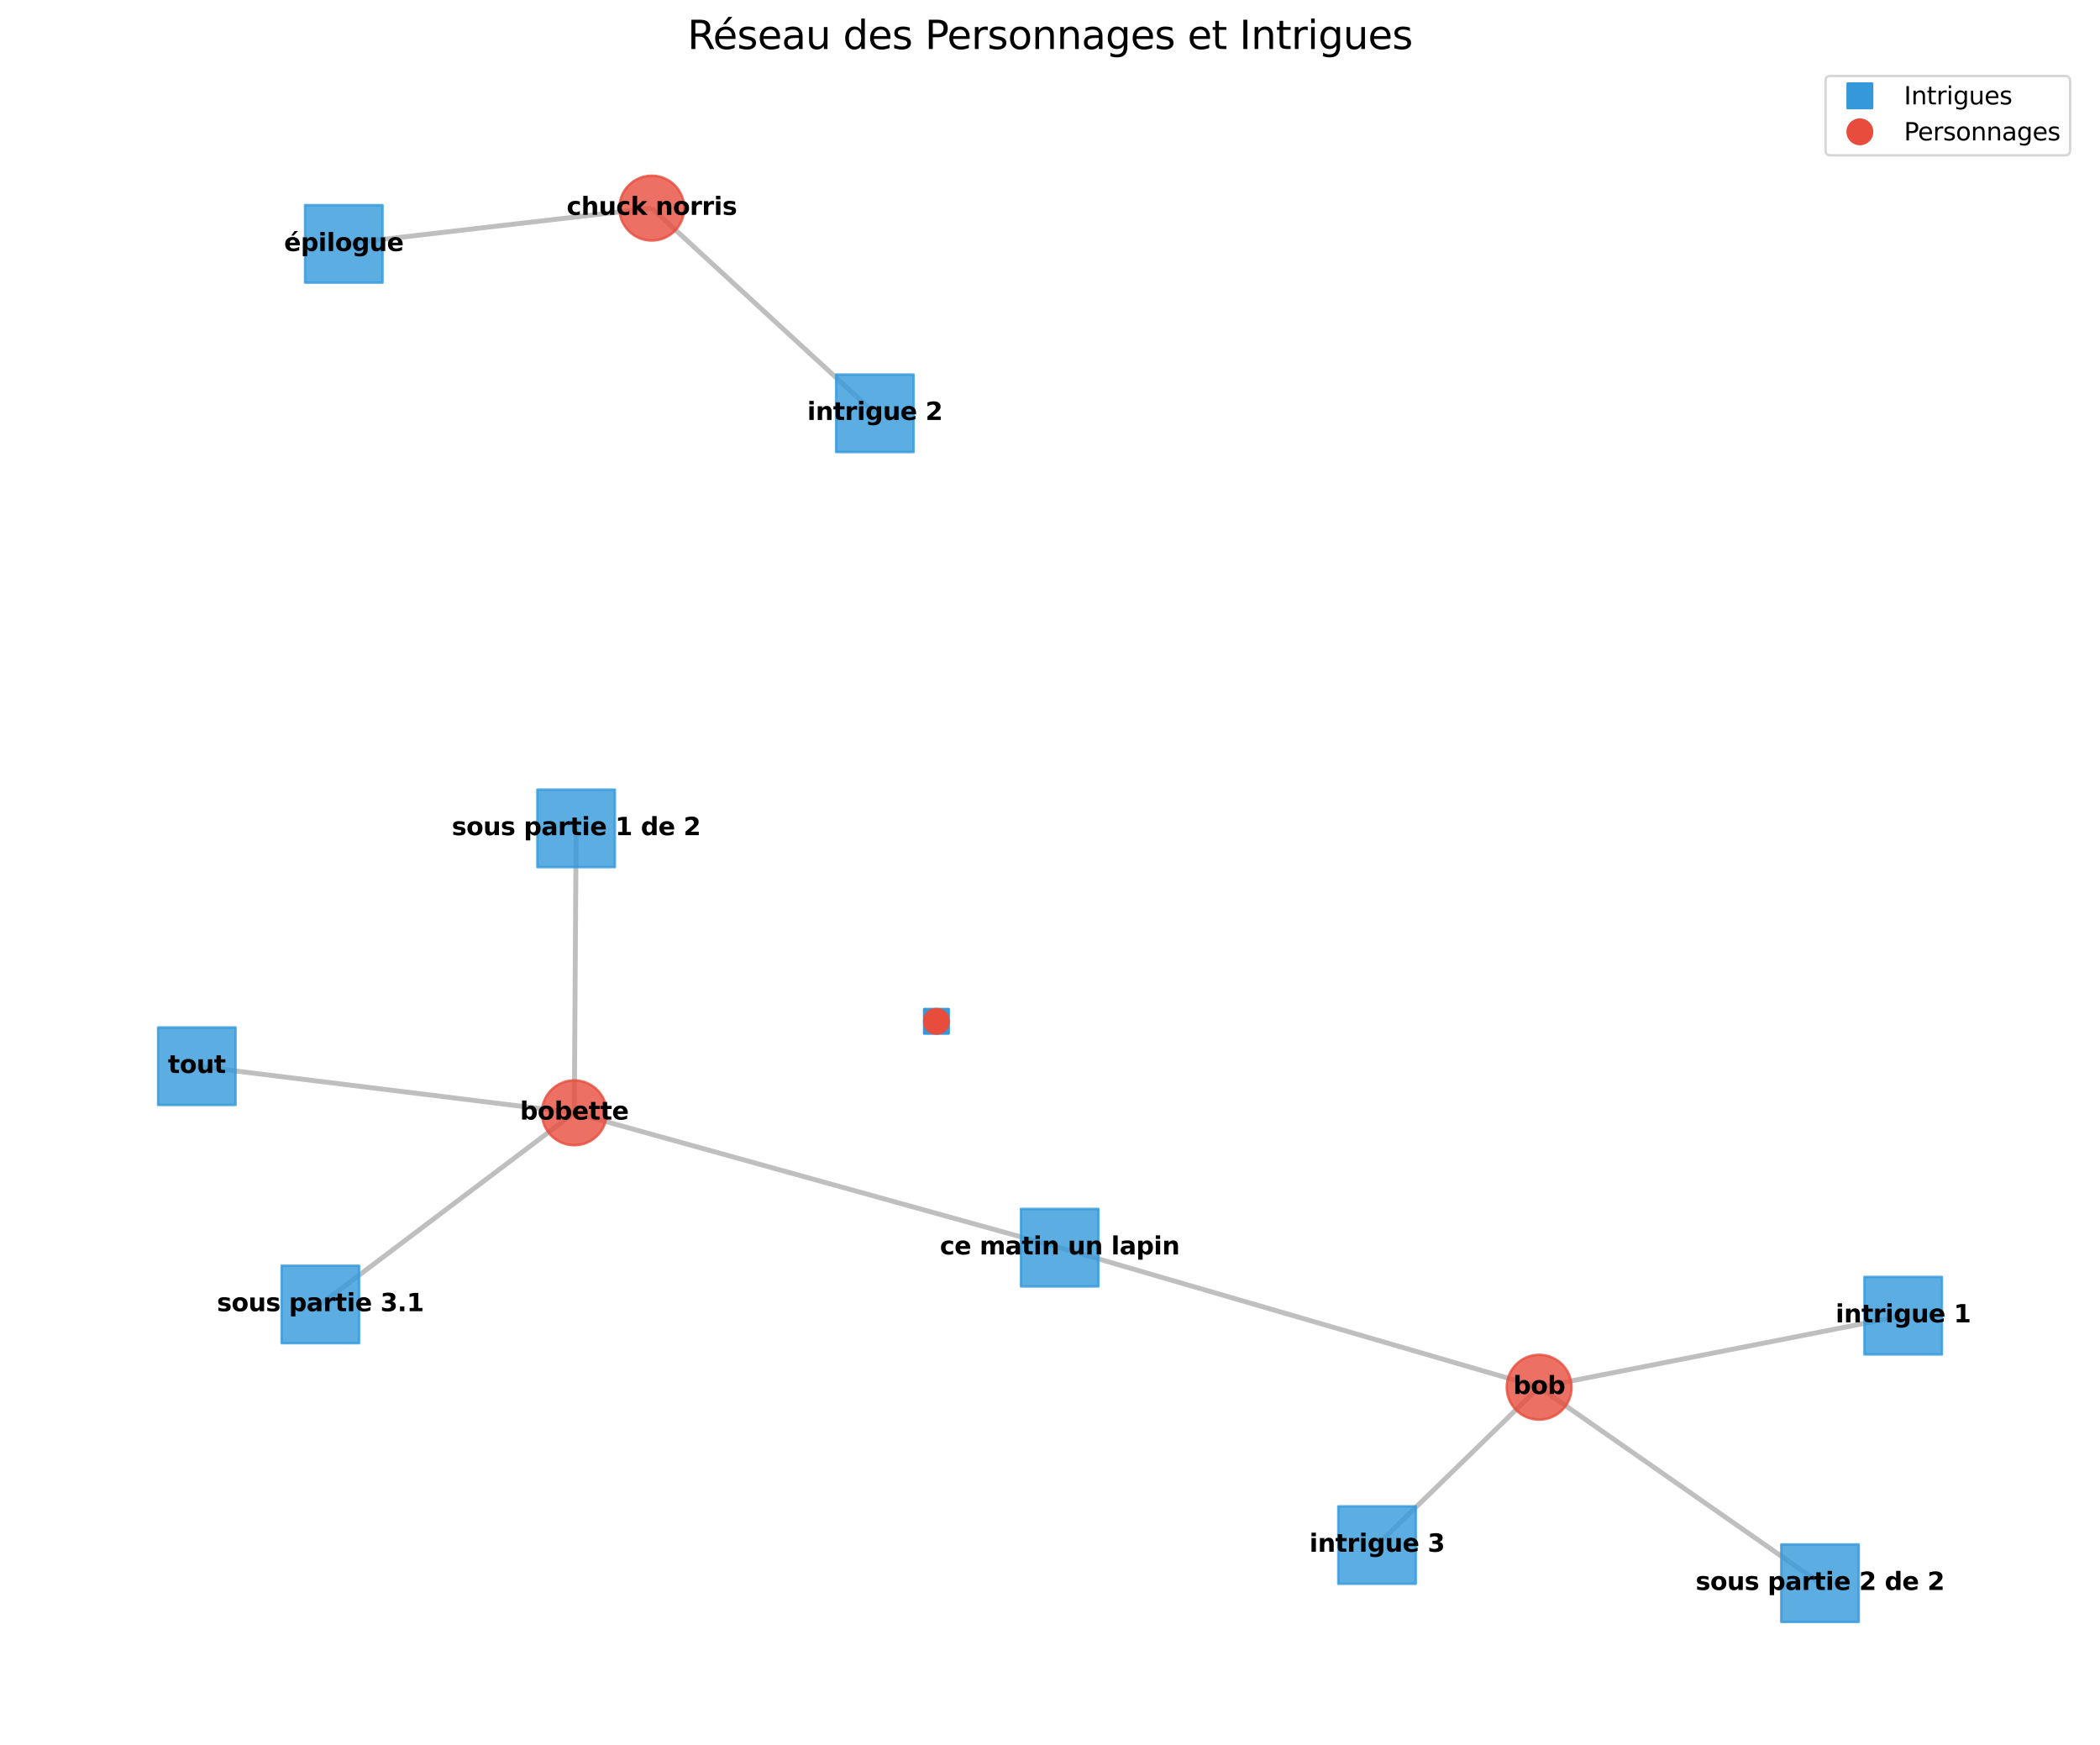 <?xml version="1.0" encoding="utf-8" standalone="no"?>
<!DOCTYPE svg PUBLIC "-//W3C//DTD SVG 1.1//EN"
  "http://www.w3.org/Graphics/SVG/1.1/DTD/svg11.dtd">
<svg xmlns:xlink="http://www.w3.org/1999/xlink" width="856.8pt" height="711.918pt" viewBox="0 0 856.8 711.918" xmlns="http://www.w3.org/2000/svg" version="1.1">
 <defs>
  <style type="text/css">*{stroke-linejoin: round; stroke-linecap: butt}</style>
 </defs>
 <g id="figure_1">
  <g id="patch_1">
   <path d="M 0 711.918 
L 856.8 711.918 
L 856.8 0 
L 0 0 
z
" style="fill: #ffffff"/>
  </g>
  <g id="axes_1">
   <g id="LineCollection_1">
    <path d="M 776.499 536.704 
L 627.975 565.887 
" clip-path="url(#pac6fe5ba27)" style="fill: none; stroke: #808080; stroke-opacity: 0.5; stroke-width: 2"/>
    <path d="M 432.357 508.957 
L 627.975 565.887 
" clip-path="url(#pac6fe5ba27)" style="fill: none; stroke: #808080; stroke-opacity: 0.5; stroke-width: 2"/>
    <path d="M 432.357 508.957 
L 234.308 453.943 
" clip-path="url(#pac6fe5ba27)" style="fill: none; stroke: #808080; stroke-opacity: 0.5; stroke-width: 2"/>
    <path d="M 356.944 168.59 
L 265.92 84.895 
" clip-path="url(#pac6fe5ba27)" style="fill: none; stroke: #808080; stroke-opacity: 0.5; stroke-width: 2"/>
    <path d="M 235.067 337.925 
L 234.308 453.943 
" clip-path="url(#pac6fe5ba27)" style="fill: none; stroke: #808080; stroke-opacity: 0.5; stroke-width: 2"/>
    <path d="M 742.565 645.82 
L 627.975 565.887 
" clip-path="url(#pac6fe5ba27)" style="fill: none; stroke: #808080; stroke-opacity: 0.5; stroke-width: 2"/>
    <path d="M 561.829 630.276 
L 627.975 565.887 
" clip-path="url(#pac6fe5ba27)" style="fill: none; stroke: #808080; stroke-opacity: 0.5; stroke-width: 2"/>
    <path d="M 130.696 532.116 
L 234.308 453.943 
" clip-path="url(#pac6fe5ba27)" style="fill: none; stroke: #808080; stroke-opacity: 0.5; stroke-width: 2"/>
    <path d="M 80.301 434.932 
L 234.308 453.943 
" clip-path="url(#pac6fe5ba27)" style="fill: none; stroke: #808080; stroke-opacity: 0.5; stroke-width: 2"/>
    <path d="M 140.265 99.487 
L 265.92 84.895 
" clip-path="url(#pac6fe5ba27)" style="fill: none; stroke: #808080; stroke-opacity: 0.5; stroke-width: 2"/>
   </g>
   <g id="PathCollection_1">
    <defs>
     <path id="m904f38ce68" d="M -15.811 15.811 
L 15.811 15.811 
L 15.811 -15.811 
L -15.811 -15.811 
z
" style="stroke: #3498db; stroke-opacity: 0.8"/>
    </defs>
    <g clip-path="url(#pac6fe5ba27)">
     <use xlink:href="#m904f38ce68" x="776.499" y="536.704" style="fill: #3498db; fill-opacity: 0.8; stroke: #3498db; stroke-opacity: 0.8"/>
     <use xlink:href="#m904f38ce68" x="432.357" y="508.957" style="fill: #3498db; fill-opacity: 0.8; stroke: #3498db; stroke-opacity: 0.8"/>
     <use xlink:href="#m904f38ce68" x="356.944" y="168.59" style="fill: #3498db; fill-opacity: 0.8; stroke: #3498db; stroke-opacity: 0.8"/>
     <use xlink:href="#m904f38ce68" x="235.067" y="337.925" style="fill: #3498db; fill-opacity: 0.8; stroke: #3498db; stroke-opacity: 0.8"/>
     <use xlink:href="#m904f38ce68" x="742.565" y="645.82" style="fill: #3498db; fill-opacity: 0.8; stroke: #3498db; stroke-opacity: 0.8"/>
     <use xlink:href="#m904f38ce68" x="561.829" y="630.276" style="fill: #3498db; fill-opacity: 0.8; stroke: #3498db; stroke-opacity: 0.8"/>
     <use xlink:href="#m904f38ce68" x="130.696" y="532.116" style="fill: #3498db; fill-opacity: 0.8; stroke: #3498db; stroke-opacity: 0.8"/>
     <use xlink:href="#m904f38ce68" x="80.301" y="434.932" style="fill: #3498db; fill-opacity: 0.8; stroke: #3498db; stroke-opacity: 0.8"/>
     <use xlink:href="#m904f38ce68" x="140.265" y="99.487" style="fill: #3498db; fill-opacity: 0.8; stroke: #3498db; stroke-opacity: 0.8"/>
    </g>
   </g>
   <g id="PathCollection_2">
    <defs>
     <path id="med211d5394" d="M 0 13.229 
C 3.508 13.229 6.873 11.835 9.354 9.354 
C 11.835 6.873 13.229 3.508 13.229 0 
C 13.229 -3.508 11.835 -6.873 9.354 -9.354 
C 6.873 -11.835 3.508 -13.229 0 -13.229 
C -3.508 -13.229 -6.873 -11.835 -9.354 -9.354 
C -11.835 -6.873 -13.229 -3.508 -13.229 0 
C -13.229 3.508 -11.835 6.873 -9.354 9.354 
C -6.873 11.835 -3.508 13.229 0 13.229 
z
" style="stroke: #e74c3c; stroke-opacity: 0.8"/>
    </defs>
    <g clip-path="url(#pac6fe5ba27)">
     <use xlink:href="#med211d5394" x="627.975" y="565.887" style="fill: #e74c3c; fill-opacity: 0.8; stroke: #e74c3c; stroke-opacity: 0.8"/>
     <use xlink:href="#med211d5394" x="265.92" y="84.895" style="fill: #e74c3c; fill-opacity: 0.8; stroke: #e74c3c; stroke-opacity: 0.8"/>
     <use xlink:href="#med211d5394" x="234.308" y="453.943" style="fill: #e74c3c; fill-opacity: 0.8; stroke: #e74c3c; stroke-opacity: 0.8"/>
    </g>
   </g>
   <g id="line2d_1">
    <defs>
     <path id="m2d47b042fd" d="M -5 5 
L 5 5 
L 5 -5 
L -5 -5 
z
" style="stroke: #3498db; stroke-linejoin: miter"/>
    </defs>
    <g clip-path="url(#pac6fe5ba27)">
     <use xlink:href="#m2d47b042fd" x="382.06" y="416.628" style="fill: #3498db; stroke: #3498db; stroke-linejoin: miter"/>
    </g>
   </g>
   <g id="line2d_2">
    <defs>
     <path id="m7f3b688c11" d="M 0 5 
C 1.326 5 2.598 4.473 3.536 3.536 
C 4.473 2.598 5 1.326 5 0 
C 5 -1.326 4.473 -2.598 3.536 -3.536 
C 2.598 -4.473 1.326 -5 0 -5 
C -1.326 -5 -2.598 -4.473 -3.536 -3.536 
C -4.473 -2.598 -5 -1.326 -5 0 
C -5 1.326 -4.473 2.598 -3.536 3.536 
C -2.598 4.473 -1.326 5 0 5 
z
" style="stroke: #e74c3c"/>
    </defs>
    <g clip-path="url(#pac6fe5ba27)">
     <use xlink:href="#m7f3b688c11" x="382.06" y="416.628" style="fill: #e74c3c; stroke: #e74c3c"/>
    </g>
   </g>
   <g id="text_1">
    <g clip-path="url(#pac6fe5ba27)">
     <!-- intrigue 1 -->
     <g transform="translate(748.907 539.425) scale(0.1 -0.1)">
      <defs>
       <path id="DejaVuSans-Bold-69" d="M 538 3500 
L 1656 3500 
L 1656 0 
L 538 0 
L 538 3500 
z
M 538 4863 
L 1656 4863 
L 1656 3950 
L 538 3950 
L 538 4863 
z
" transform="scale(0.016)"/>
       <path id="DejaVuSans-Bold-6e" d="M 4056 2131 
L 4056 0 
L 2931 0 
L 2931 347 
L 2931 1631 
Q 2931 2084 2911 2256 
Q 2891 2428 2841 2509 
Q 2775 2619 2662 2680 
Q 2550 2741 2406 2741 
Q 2056 2741 1856 2470 
Q 1656 2200 1656 1722 
L 1656 0 
L 538 0 
L 538 3500 
L 1656 3500 
L 1656 2988 
Q 1909 3294 2193 3439 
Q 2478 3584 2822 3584 
Q 3428 3584 3742 3212 
Q 4056 2841 4056 2131 
z
" transform="scale(0.016)"/>
       <path id="DejaVuSans-Bold-74" d="M 1759 4494 
L 1759 3500 
L 2913 3500 
L 2913 2700 
L 1759 2700 
L 1759 1216 
Q 1759 972 1856 886 
Q 1953 800 2241 800 
L 2816 800 
L 2816 0 
L 1856 0 
Q 1194 0 917 276 
Q 641 553 641 1216 
L 641 2700 
L 84 2700 
L 84 3500 
L 641 3500 
L 641 4494 
L 1759 4494 
z
" transform="scale(0.016)"/>
       <path id="DejaVuSans-Bold-72" d="M 3138 2547 
Q 2991 2616 2845 2648 
Q 2700 2681 2553 2681 
Q 2122 2681 1889 2404 
Q 1656 2128 1656 1613 
L 1656 0 
L 538 0 
L 538 3500 
L 1656 3500 
L 1656 2925 
Q 1872 3269 2151 3426 
Q 2431 3584 2822 3584 
Q 2878 3584 2943 3579 
Q 3009 3575 3134 3559 
L 3138 2547 
z
" transform="scale(0.016)"/>
       <path id="DejaVuSans-Bold-67" d="M 2919 594 
Q 2688 288 2409 144 
Q 2131 0 1766 0 
Q 1125 0 706 504 
Q 288 1009 288 1791 
Q 288 2575 706 3076 
Q 1125 3578 1766 3578 
Q 2131 3578 2409 3434 
Q 2688 3291 2919 2981 
L 2919 3500 
L 4044 3500 
L 4044 353 
Q 4044 -491 3511 -936 
Q 2978 -1381 1966 -1381 
Q 1638 -1381 1331 -1331 
Q 1025 -1281 716 -1178 
L 716 -306 
Q 1009 -475 1290 -558 
Q 1572 -641 1856 -641 
Q 2406 -641 2662 -400 
Q 2919 -159 2919 353 
L 2919 594 
z
M 2181 2772 
Q 1834 2772 1640 2515 
Q 1447 2259 1447 1791 
Q 1447 1309 1634 1061 
Q 1822 813 2181 813 
Q 2531 813 2725 1069 
Q 2919 1325 2919 1791 
Q 2919 2259 2725 2515 
Q 2531 2772 2181 2772 
z
" transform="scale(0.016)"/>
       <path id="DejaVuSans-Bold-75" d="M 500 1363 
L 500 3500 
L 1625 3500 
L 1625 3150 
Q 1625 2866 1622 2436 
Q 1619 2006 1619 1863 
Q 1619 1441 1641 1255 
Q 1663 1069 1716 984 
Q 1784 875 1895 815 
Q 2006 756 2150 756 
Q 2500 756 2700 1025 
Q 2900 1294 2900 1772 
L 2900 3500 
L 4019 3500 
L 4019 0 
L 2900 0 
L 2900 506 
Q 2647 200 2364 54 
Q 2081 -91 1741 -91 
Q 1134 -91 817 281 
Q 500 653 500 1363 
z
" transform="scale(0.016)"/>
       <path id="DejaVuSans-Bold-65" d="M 4031 1759 
L 4031 1441 
L 1416 1441 
Q 1456 1047 1700 850 
Q 1944 653 2381 653 
Q 2734 653 3104 758 
Q 3475 863 3866 1075 
L 3866 213 
Q 3469 63 3072 -14 
Q 2675 -91 2278 -91 
Q 1328 -91 801 392 
Q 275 875 275 1747 
Q 275 2603 792 3093 
Q 1309 3584 2216 3584 
Q 3041 3584 3536 3087 
Q 4031 2591 4031 1759 
z
M 2881 2131 
Q 2881 2450 2695 2645 
Q 2509 2841 2209 2841 
Q 1884 2841 1681 2658 
Q 1478 2475 1428 2131 
L 2881 2131 
z
" transform="scale(0.016)"/>
       <path id="DejaVuSans-Bold-20" transform="scale(0.016)"/>
       <path id="DejaVuSans-Bold-31" d="M 750 831 
L 1813 831 
L 1813 3847 
L 722 3622 
L 722 4441 
L 1806 4666 
L 2950 4666 
L 2950 831 
L 4013 831 
L 4013 0 
L 750 0 
L 750 831 
z
" transform="scale(0.016)"/>
      </defs>
      <use xlink:href="#DejaVuSans-Bold-69"/>
      <use xlink:href="#DejaVuSans-Bold-6e" x="34.277"/>
      <use xlink:href="#DejaVuSans-Bold-74" x="105.469"/>
      <use xlink:href="#DejaVuSans-Bold-72" x="153.271"/>
      <use xlink:href="#DejaVuSans-Bold-69" x="202.588"/>
      <use xlink:href="#DejaVuSans-Bold-67" x="236.865"/>
      <use xlink:href="#DejaVuSans-Bold-75" x="308.447"/>
      <use xlink:href="#DejaVuSans-Bold-65" x="379.639"/>
      <use xlink:href="#DejaVuSans-Bold-20" x="447.461"/>
      <use xlink:href="#DejaVuSans-Bold-31" x="482.275"/>
     </g>
    </g>
   </g>
   <g id="text_2">
    <g clip-path="url(#pac6fe5ba27)">
     <!-- ce matin un lapin -->
     <g transform="translate(383.473 511.716) scale(0.1 -0.1)">
      <defs>
       <path id="DejaVuSans-Bold-63" d="M 3366 3391 
L 3366 2478 
Q 3138 2634 2908 2709 
Q 2678 2784 2431 2784 
Q 1963 2784 1702 2511 
Q 1441 2238 1441 1747 
Q 1441 1256 1702 982 
Q 1963 709 2431 709 
Q 2694 709 2930 787 
Q 3166 866 3366 1019 
L 3366 103 
Q 3103 6 2833 -42 
Q 2563 -91 2291 -91 
Q 1344 -91 809 395 
Q 275 881 275 1747 
Q 275 2613 809 3098 
Q 1344 3584 2291 3584 
Q 2566 3584 2833 3536 
Q 3100 3488 3366 3391 
z
" transform="scale(0.016)"/>
       <path id="DejaVuSans-Bold-6d" d="M 3781 2919 
Q 3994 3244 4286 3414 
Q 4578 3584 4928 3584 
Q 5531 3584 5847 3212 
Q 6163 2841 6163 2131 
L 6163 0 
L 5038 0 
L 5038 1825 
Q 5041 1866 5042 1909 
Q 5044 1953 5044 2034 
Q 5044 2406 4934 2573 
Q 4825 2741 4581 2741 
Q 4263 2741 4089 2478 
Q 3916 2216 3909 1719 
L 3909 0 
L 2784 0 
L 2784 1825 
Q 2784 2406 2684 2573 
Q 2584 2741 2328 2741 
Q 2006 2741 1831 2477 
Q 1656 2213 1656 1722 
L 1656 0 
L 531 0 
L 531 3500 
L 1656 3500 
L 1656 2988 
Q 1863 3284 2130 3434 
Q 2397 3584 2719 3584 
Q 3081 3584 3359 3409 
Q 3638 3234 3781 2919 
z
" transform="scale(0.016)"/>
       <path id="DejaVuSans-Bold-61" d="M 2106 1575 
Q 1756 1575 1579 1456 
Q 1403 1338 1403 1106 
Q 1403 894 1545 773 
Q 1688 653 1941 653 
Q 2256 653 2472 879 
Q 2688 1106 2688 1447 
L 2688 1575 
L 2106 1575 
z
M 3816 1997 
L 3816 0 
L 2688 0 
L 2688 519 
Q 2463 200 2181 54 
Q 1900 -91 1497 -91 
Q 953 -91 614 226 
Q 275 544 275 1050 
Q 275 1666 698 1953 
Q 1122 2241 2028 2241 
L 2688 2241 
L 2688 2328 
Q 2688 2594 2478 2717 
Q 2269 2841 1825 2841 
Q 1466 2841 1156 2769 
Q 847 2697 581 2553 
L 581 3406 
Q 941 3494 1303 3539 
Q 1666 3584 2028 3584 
Q 2975 3584 3395 3211 
Q 3816 2838 3816 1997 
z
" transform="scale(0.016)"/>
       <path id="DejaVuSans-Bold-6c" d="M 538 4863 
L 1656 4863 
L 1656 0 
L 538 0 
L 538 4863 
z
" transform="scale(0.016)"/>
       <path id="DejaVuSans-Bold-70" d="M 1656 506 
L 1656 -1331 
L 538 -1331 
L 538 3500 
L 1656 3500 
L 1656 2988 
Q 1888 3294 2169 3439 
Q 2450 3584 2816 3584 
Q 3463 3584 3878 3070 
Q 4294 2556 4294 1747 
Q 4294 938 3878 423 
Q 3463 -91 2816 -91 
Q 2450 -91 2169 54 
Q 1888 200 1656 506 
z
M 2400 2772 
Q 2041 2772 1848 2508 
Q 1656 2244 1656 1747 
Q 1656 1250 1848 986 
Q 2041 722 2400 722 
Q 2759 722 2948 984 
Q 3138 1247 3138 1747 
Q 3138 2247 2948 2509 
Q 2759 2772 2400 2772 
z
" transform="scale(0.016)"/>
      </defs>
      <use xlink:href="#DejaVuSans-Bold-63"/>
      <use xlink:href="#DejaVuSans-Bold-65" x="59.277"/>
      <use xlink:href="#DejaVuSans-Bold-20" x="127.1"/>
      <use xlink:href="#DejaVuSans-Bold-6d" x="161.914"/>
      <use xlink:href="#DejaVuSans-Bold-61" x="266.113"/>
      <use xlink:href="#DejaVuSans-Bold-74" x="333.594"/>
      <use xlink:href="#DejaVuSans-Bold-69" x="381.396"/>
      <use xlink:href="#DejaVuSans-Bold-6e" x="415.674"/>
      <use xlink:href="#DejaVuSans-Bold-20" x="486.865"/>
      <use xlink:href="#DejaVuSans-Bold-75" x="521.68"/>
      <use xlink:href="#DejaVuSans-Bold-6e" x="592.871"/>
      <use xlink:href="#DejaVuSans-Bold-20" x="664.062"/>
      <use xlink:href="#DejaVuSans-Bold-6c" x="698.877"/>
      <use xlink:href="#DejaVuSans-Bold-61" x="733.154"/>
      <use xlink:href="#DejaVuSans-Bold-70" x="800.635"/>
      <use xlink:href="#DejaVuSans-Bold-69" x="872.217"/>
      <use xlink:href="#DejaVuSans-Bold-6e" x="906.494"/>
     </g>
    </g>
   </g>
   <g id="text_3">
    <g clip-path="url(#pac6fe5ba27)">
     <!-- intrigue 2 -->
     <g transform="translate(329.351 171.31) scale(0.1 -0.1)">
      <defs>
       <path id="DejaVuSans-Bold-32" d="M 1844 884 
L 3897 884 
L 3897 0 
L 506 0 
L 506 884 
L 2209 2388 
Q 2438 2594 2547 2791 
Q 2656 2988 2656 3200 
Q 2656 3528 2436 3728 
Q 2216 3928 1850 3928 
Q 1569 3928 1234 3808 
Q 900 3688 519 3450 
L 519 4475 
Q 925 4609 1322 4679 
Q 1719 4750 2100 4750 
Q 2938 4750 3402 4381 
Q 3866 4013 3866 3353 
Q 3866 2972 3669 2642 
Q 3472 2313 2841 1759 
L 1844 884 
z
" transform="scale(0.016)"/>
      </defs>
      <use xlink:href="#DejaVuSans-Bold-69"/>
      <use xlink:href="#DejaVuSans-Bold-6e" x="34.277"/>
      <use xlink:href="#DejaVuSans-Bold-74" x="105.469"/>
      <use xlink:href="#DejaVuSans-Bold-72" x="153.271"/>
      <use xlink:href="#DejaVuSans-Bold-69" x="202.588"/>
      <use xlink:href="#DejaVuSans-Bold-67" x="236.865"/>
      <use xlink:href="#DejaVuSans-Bold-75" x="308.447"/>
      <use xlink:href="#DejaVuSans-Bold-65" x="379.639"/>
      <use xlink:href="#DejaVuSans-Bold-20" x="447.461"/>
      <use xlink:href="#DejaVuSans-Bold-32" x="482.275"/>
     </g>
    </g>
   </g>
   <g id="text_4">
    <g clip-path="url(#pac6fe5ba27)">
     <!-- sous partie 1 de 2 -->
     <g transform="translate(184.316 340.685) scale(0.1 -0.1)">
      <defs>
       <path id="DejaVuSans-Bold-73" d="M 3272 3391 
L 3272 2541 
Q 2913 2691 2578 2766 
Q 2244 2841 1947 2841 
Q 1628 2841 1473 2761 
Q 1319 2681 1319 2516 
Q 1319 2381 1436 2309 
Q 1553 2238 1856 2203 
L 2053 2175 
Q 2913 2066 3209 1816 
Q 3506 1566 3506 1031 
Q 3506 472 3093 190 
Q 2681 -91 1863 -91 
Q 1516 -91 1145 -36 
Q 775 19 384 128 
L 384 978 
Q 719 816 1070 734 
Q 1422 653 1784 653 
Q 2113 653 2278 743 
Q 2444 834 2444 1013 
Q 2444 1163 2330 1236 
Q 2216 1309 1875 1350 
L 1678 1375 
Q 931 1469 631 1722 
Q 331 1975 331 2491 
Q 331 3047 712 3315 
Q 1094 3584 1881 3584 
Q 2191 3584 2531 3537 
Q 2872 3491 3272 3391 
z
" transform="scale(0.016)"/>
       <path id="DejaVuSans-Bold-6f" d="M 2203 2784 
Q 1831 2784 1636 2517 
Q 1441 2250 1441 1747 
Q 1441 1244 1636 976 
Q 1831 709 2203 709 
Q 2569 709 2762 976 
Q 2956 1244 2956 1747 
Q 2956 2250 2762 2517 
Q 2569 2784 2203 2784 
z
M 2203 3584 
Q 3106 3584 3614 3096 
Q 4122 2609 4122 1747 
Q 4122 884 3614 396 
Q 3106 -91 2203 -91 
Q 1297 -91 786 396 
Q 275 884 275 1747 
Q 275 2609 786 3096 
Q 1297 3584 2203 3584 
z
" transform="scale(0.016)"/>
       <path id="DejaVuSans-Bold-64" d="M 2919 2988 
L 2919 4863 
L 4044 4863 
L 4044 0 
L 2919 0 
L 2919 506 
Q 2688 197 2409 53 
Q 2131 -91 1766 -91 
Q 1119 -91 703 423 
Q 288 938 288 1747 
Q 288 2556 703 3070 
Q 1119 3584 1766 3584 
Q 2128 3584 2408 3439 
Q 2688 3294 2919 2988 
z
M 2181 722 
Q 2541 722 2730 984 
Q 2919 1247 2919 1747 
Q 2919 2247 2730 2509 
Q 2541 2772 2181 2772 
Q 1825 2772 1636 2509 
Q 1447 2247 1447 1747 
Q 1447 1247 1636 984 
Q 1825 722 2181 722 
z
" transform="scale(0.016)"/>
      </defs>
      <use xlink:href="#DejaVuSans-Bold-73"/>
      <use xlink:href="#DejaVuSans-Bold-6f" x="59.521"/>
      <use xlink:href="#DejaVuSans-Bold-75" x="128.223"/>
      <use xlink:href="#DejaVuSans-Bold-73" x="199.414"/>
      <use xlink:href="#DejaVuSans-Bold-20" x="258.936"/>
      <use xlink:href="#DejaVuSans-Bold-70" x="293.75"/>
      <use xlink:href="#DejaVuSans-Bold-61" x="365.332"/>
      <use xlink:href="#DejaVuSans-Bold-72" x="432.812"/>
      <use xlink:href="#DejaVuSans-Bold-74" x="482.129"/>
      <use xlink:href="#DejaVuSans-Bold-69" x="529.932"/>
      <use xlink:href="#DejaVuSans-Bold-65" x="564.209"/>
      <use xlink:href="#DejaVuSans-Bold-20" x="632.031"/>
      <use xlink:href="#DejaVuSans-Bold-31" x="666.846"/>
      <use xlink:href="#DejaVuSans-Bold-20" x="736.426"/>
      <use xlink:href="#DejaVuSans-Bold-64" x="771.24"/>
      <use xlink:href="#DejaVuSans-Bold-65" x="842.822"/>
      <use xlink:href="#DejaVuSans-Bold-20" x="910.645"/>
      <use xlink:href="#DejaVuSans-Bold-32" x="945.459"/>
     </g>
    </g>
   </g>
   <g id="text_5">
    <g clip-path="url(#pac6fe5ba27)">
     <!-- sous partie 2 de 2 -->
     <g transform="translate(691.814 648.58) scale(0.1 -0.1)">
      <use xlink:href="#DejaVuSans-Bold-73"/>
      <use xlink:href="#DejaVuSans-Bold-6f" x="59.521"/>
      <use xlink:href="#DejaVuSans-Bold-75" x="128.223"/>
      <use xlink:href="#DejaVuSans-Bold-73" x="199.414"/>
      <use xlink:href="#DejaVuSans-Bold-20" x="258.936"/>
      <use xlink:href="#DejaVuSans-Bold-70" x="293.75"/>
      <use xlink:href="#DejaVuSans-Bold-61" x="365.332"/>
      <use xlink:href="#DejaVuSans-Bold-72" x="432.812"/>
      <use xlink:href="#DejaVuSans-Bold-74" x="482.129"/>
      <use xlink:href="#DejaVuSans-Bold-69" x="529.932"/>
      <use xlink:href="#DejaVuSans-Bold-65" x="564.209"/>
      <use xlink:href="#DejaVuSans-Bold-20" x="632.031"/>
      <use xlink:href="#DejaVuSans-Bold-32" x="666.846"/>
      <use xlink:href="#DejaVuSans-Bold-20" x="736.426"/>
      <use xlink:href="#DejaVuSans-Bold-64" x="771.24"/>
      <use xlink:href="#DejaVuSans-Bold-65" x="842.822"/>
      <use xlink:href="#DejaVuSans-Bold-20" x="910.645"/>
      <use xlink:href="#DejaVuSans-Bold-32" x="945.459"/>
     </g>
    </g>
   </g>
   <g id="text_6">
    <g clip-path="url(#pac6fe5ba27)">
     <!-- intrigue 3 -->
     <g transform="translate(534.237 632.997) scale(0.1 -0.1)">
      <defs>
       <path id="DejaVuSans-Bold-33" d="M 2981 2516 
Q 3453 2394 3698 2092 
Q 3944 1791 3944 1325 
Q 3944 631 3412 270 
Q 2881 -91 1863 -91 
Q 1503 -91 1142 -33 
Q 781 25 428 141 
L 428 1069 
Q 766 900 1098 814 
Q 1431 728 1753 728 
Q 2231 728 2486 893 
Q 2741 1059 2741 1369 
Q 2741 1688 2480 1852 
Q 2219 2016 1709 2016 
L 1228 2016 
L 1228 2791 
L 1734 2791 
Q 2188 2791 2409 2933 
Q 2631 3075 2631 3366 
Q 2631 3634 2415 3781 
Q 2200 3928 1806 3928 
Q 1516 3928 1219 3862 
Q 922 3797 628 3669 
L 628 4550 
Q 984 4650 1334 4700 
Q 1684 4750 2022 4750 
Q 2931 4750 3382 4451 
Q 3834 4153 3834 3553 
Q 3834 3144 3618 2883 
Q 3403 2622 2981 2516 
z
" transform="scale(0.016)"/>
      </defs>
      <use xlink:href="#DejaVuSans-Bold-69"/>
      <use xlink:href="#DejaVuSans-Bold-6e" x="34.277"/>
      <use xlink:href="#DejaVuSans-Bold-74" x="105.469"/>
      <use xlink:href="#DejaVuSans-Bold-72" x="153.271"/>
      <use xlink:href="#DejaVuSans-Bold-69" x="202.588"/>
      <use xlink:href="#DejaVuSans-Bold-67" x="236.865"/>
      <use xlink:href="#DejaVuSans-Bold-75" x="308.447"/>
      <use xlink:href="#DejaVuSans-Bold-65" x="379.639"/>
      <use xlink:href="#DejaVuSans-Bold-20" x="447.461"/>
      <use xlink:href="#DejaVuSans-Bold-33" x="482.275"/>
     </g>
    </g>
   </g>
   <g id="text_7">
    <g clip-path="url(#pac6fe5ba27)">
     <!-- sous partie 3.1 -->
     <g transform="translate(88.497 534.876) scale(0.1 -0.1)">
      <defs>
       <path id="DejaVuSans-Bold-2e" d="M 653 1209 
L 1778 1209 
L 1778 0 
L 653 0 
L 653 1209 
z
" transform="scale(0.016)"/>
      </defs>
      <use xlink:href="#DejaVuSans-Bold-73"/>
      <use xlink:href="#DejaVuSans-Bold-6f" x="59.521"/>
      <use xlink:href="#DejaVuSans-Bold-75" x="128.223"/>
      <use xlink:href="#DejaVuSans-Bold-73" x="199.414"/>
      <use xlink:href="#DejaVuSans-Bold-20" x="258.936"/>
      <use xlink:href="#DejaVuSans-Bold-70" x="293.75"/>
      <use xlink:href="#DejaVuSans-Bold-61" x="365.332"/>
      <use xlink:href="#DejaVuSans-Bold-72" x="432.812"/>
      <use xlink:href="#DejaVuSans-Bold-74" x="482.129"/>
      <use xlink:href="#DejaVuSans-Bold-69" x="529.932"/>
      <use xlink:href="#DejaVuSans-Bold-65" x="564.209"/>
      <use xlink:href="#DejaVuSans-Bold-20" x="632.031"/>
      <use xlink:href="#DejaVuSans-Bold-33" x="666.846"/>
      <use xlink:href="#DejaVuSans-Bold-2e" x="736.426"/>
      <use xlink:href="#DejaVuSans-Bold-31" x="774.414"/>
     </g>
    </g>
   </g>
   <g id="text_8">
    <g clip-path="url(#pac6fe5ba27)">
     <!-- tout -->
     <g transform="translate(68.527 437.692) scale(0.1 -0.1)">
      <use xlink:href="#DejaVuSans-Bold-74"/>
      <use xlink:href="#DejaVuSans-Bold-6f" x="47.803"/>
      <use xlink:href="#DejaVuSans-Bold-75" x="116.504"/>
      <use xlink:href="#DejaVuSans-Bold-74" x="187.695"/>
     </g>
    </g>
   </g>
   <g id="text_9">
    <g clip-path="url(#pac6fe5ba27)">
     <!-- épilogue -->
     <g transform="translate(115.902 102.407) scale(0.1 -0.1)">
      <defs>
       <path id="DejaVuSans-Bold-e9" d="M 4031 1759 
L 4031 1441 
L 1416 1441 
Q 1456 1047 1700 850 
Q 1944 653 2381 653 
Q 2734 653 3104 758 
Q 3475 863 3866 1075 
L 3866 213 
Q 3469 63 3072 -14 
Q 2675 -91 2278 -91 
Q 1328 -91 801 392 
Q 275 875 275 1747 
Q 275 2603 792 3093 
Q 1309 3584 2216 3584 
Q 3041 3584 3536 3087 
Q 4031 2591 4031 1759 
z
M 2881 2131 
Q 2881 2450 2695 2645 
Q 2509 2841 2209 2841 
Q 1884 2841 1681 2658 
Q 1478 2475 1428 2131 
L 2881 2131 
z
M 2700 5119 
L 3584 5119 
L 2431 3944 
L 1819 3944 
L 2700 5119 
z
" transform="scale(0.016)"/>
      </defs>
      <use xlink:href="#DejaVuSans-Bold-e9"/>
      <use xlink:href="#DejaVuSans-Bold-70" x="67.822"/>
      <use xlink:href="#DejaVuSans-Bold-69" x="139.404"/>
      <use xlink:href="#DejaVuSans-Bold-6c" x="173.682"/>
      <use xlink:href="#DejaVuSans-Bold-6f" x="207.959"/>
      <use xlink:href="#DejaVuSans-Bold-67" x="276.66"/>
      <use xlink:href="#DejaVuSans-Bold-75" x="348.242"/>
      <use xlink:href="#DejaVuSans-Bold-65" x="419.434"/>
     </g>
    </g>
   </g>
   <g id="text_10">
    <g clip-path="url(#pac6fe5ba27)">
     <!-- bob -->
     <g transform="translate(617.382 568.646) scale(0.1 -0.1)">
      <defs>
       <path id="DejaVuSans-Bold-62" d="M 2400 722 
Q 2759 722 2948 984 
Q 3138 1247 3138 1747 
Q 3138 2247 2948 2509 
Q 2759 2772 2400 2772 
Q 2041 2772 1848 2508 
Q 1656 2244 1656 1747 
Q 1656 1250 1848 986 
Q 2041 722 2400 722 
z
M 1656 2988 
Q 1888 3294 2169 3439 
Q 2450 3584 2816 3584 
Q 3463 3584 3878 3070 
Q 4294 2556 4294 1747 
Q 4294 938 3878 423 
Q 3463 -91 2816 -91 
Q 2450 -91 2169 54 
Q 1888 200 1656 506 
L 1656 0 
L 538 0 
L 538 4863 
L 1656 4863 
L 1656 2988 
z
" transform="scale(0.016)"/>
      </defs>
      <use xlink:href="#DejaVuSans-Bold-62"/>
      <use xlink:href="#DejaVuSans-Bold-6f" x="71.582"/>
      <use xlink:href="#DejaVuSans-Bold-62" x="140.283"/>
     </g>
    </g>
   </g>
   <g id="text_11">
    <g clip-path="url(#pac6fe5ba27)">
     <!-- chuck norris -->
     <g transform="translate(231.192 87.654) scale(0.1 -0.1)">
      <defs>
       <path id="DejaVuSans-Bold-68" d="M 4056 2131 
L 4056 0 
L 2931 0 
L 2931 347 
L 2931 1625 
Q 2931 2084 2911 2256 
Q 2891 2428 2841 2509 
Q 2775 2619 2662 2680 
Q 2550 2741 2406 2741 
Q 2056 2741 1856 2470 
Q 1656 2200 1656 1722 
L 1656 0 
L 538 0 
L 538 4863 
L 1656 4863 
L 1656 2988 
Q 1909 3294 2193 3439 
Q 2478 3584 2822 3584 
Q 3428 3584 3742 3212 
Q 4056 2841 4056 2131 
z
" transform="scale(0.016)"/>
       <path id="DejaVuSans-Bold-6b" d="M 538 4863 
L 1656 4863 
L 1656 2216 
L 2944 3500 
L 4244 3500 
L 2534 1894 
L 4378 0 
L 3022 0 
L 1656 1459 
L 1656 0 
L 538 0 
L 538 4863 
z
" transform="scale(0.016)"/>
      </defs>
      <use xlink:href="#DejaVuSans-Bold-63"/>
      <use xlink:href="#DejaVuSans-Bold-68" x="59.277"/>
      <use xlink:href="#DejaVuSans-Bold-75" x="130.469"/>
      <use xlink:href="#DejaVuSans-Bold-63" x="201.66"/>
      <use xlink:href="#DejaVuSans-Bold-6b" x="260.938"/>
      <use xlink:href="#DejaVuSans-Bold-20" x="327.441"/>
      <use xlink:href="#DejaVuSans-Bold-6e" x="362.256"/>
      <use xlink:href="#DejaVuSans-Bold-6f" x="433.447"/>
      <use xlink:href="#DejaVuSans-Bold-72" x="502.148"/>
      <use xlink:href="#DejaVuSans-Bold-72" x="551.465"/>
      <use xlink:href="#DejaVuSans-Bold-69" x="600.781"/>
      <use xlink:href="#DejaVuSans-Bold-73" x="635.059"/>
     </g>
    </g>
   </g>
   <g id="text_12">
    <g clip-path="url(#pac6fe5ba27)">
     <!-- bobette -->
     <g transform="translate(212.153 456.703) scale(0.1 -0.1)">
      <use xlink:href="#DejaVuSans-Bold-62"/>
      <use xlink:href="#DejaVuSans-Bold-6f" x="71.582"/>
      <use xlink:href="#DejaVuSans-Bold-62" x="140.283"/>
      <use xlink:href="#DejaVuSans-Bold-65" x="211.865"/>
      <use xlink:href="#DejaVuSans-Bold-74" x="279.688"/>
      <use xlink:href="#DejaVuSans-Bold-74" x="327.49"/>
      <use xlink:href="#DejaVuSans-Bold-65" x="375.293"/>
     </g>
    </g>
   </g>
   <g id="text_13">
    <!-- Réseau des Personnages et Intrigues -->
    <g transform="translate(280.484 19.997) scale(0.16 -0.16)">
     <defs>
      <path id="DejaVuSans-52" d="M 2841 2188 
Q 3044 2119 3236 1894 
Q 3428 1669 3622 1275 
L 4263 0 
L 3584 0 
L 2988 1197 
Q 2756 1666 2539 1819 
Q 2322 1972 1947 1972 
L 1259 1972 
L 1259 0 
L 628 0 
L 628 4666 
L 2053 4666 
Q 2853 4666 3247 4331 
Q 3641 3997 3641 3322 
Q 3641 2881 3436 2590 
Q 3231 2300 2841 2188 
z
M 1259 4147 
L 1259 2491 
L 2053 2491 
Q 2509 2491 2742 2702 
Q 2975 2913 2975 3322 
Q 2975 3731 2742 3939 
Q 2509 4147 2053 4147 
L 1259 4147 
z
" transform="scale(0.016)"/>
      <path id="DejaVuSans-e9" d="M 3597 1894 
L 3597 1613 
L 953 1613 
Q 991 1019 1311 708 
Q 1631 397 2203 397 
Q 2534 397 2845 478 
Q 3156 559 3463 722 
L 3463 178 
Q 3153 47 2828 -22 
Q 2503 -91 2169 -91 
Q 1331 -91 842 396 
Q 353 884 353 1716 
Q 353 2575 817 3079 
Q 1281 3584 2069 3584 
Q 2775 3584 3186 3129 
Q 3597 2675 3597 1894 
z
M 3022 2063 
Q 3016 2534 2758 2815 
Q 2500 3097 2075 3097 
Q 1594 3097 1305 2825 
Q 1016 2553 972 2059 
L 3022 2063 
z
M 2469 5119 
L 3091 5119 
L 2072 3944 
L 1594 3944 
L 2469 5119 
z
" transform="scale(0.016)"/>
      <path id="DejaVuSans-73" d="M 2834 3397 
L 2834 2853 
Q 2591 2978 2328 3040 
Q 2066 3103 1784 3103 
Q 1356 3103 1142 2972 
Q 928 2841 928 2578 
Q 928 2378 1081 2264 
Q 1234 2150 1697 2047 
L 1894 2003 
Q 2506 1872 2764 1633 
Q 3022 1394 3022 966 
Q 3022 478 2636 193 
Q 2250 -91 1575 -91 
Q 1294 -91 989 -36 
Q 684 19 347 128 
L 347 722 
Q 666 556 975 473 
Q 1284 391 1588 391 
Q 1994 391 2212 530 
Q 2431 669 2431 922 
Q 2431 1156 2273 1281 
Q 2116 1406 1581 1522 
L 1381 1569 
Q 847 1681 609 1914 
Q 372 2147 372 2553 
Q 372 3047 722 3315 
Q 1072 3584 1716 3584 
Q 2034 3584 2315 3537 
Q 2597 3491 2834 3397 
z
" transform="scale(0.016)"/>
      <path id="DejaVuSans-65" d="M 3597 1894 
L 3597 1613 
L 953 1613 
Q 991 1019 1311 708 
Q 1631 397 2203 397 
Q 2534 397 2845 478 
Q 3156 559 3463 722 
L 3463 178 
Q 3153 47 2828 -22 
Q 2503 -91 2169 -91 
Q 1331 -91 842 396 
Q 353 884 353 1716 
Q 353 2575 817 3079 
Q 1281 3584 2069 3584 
Q 2775 3584 3186 3129 
Q 3597 2675 3597 1894 
z
M 3022 2063 
Q 3016 2534 2758 2815 
Q 2500 3097 2075 3097 
Q 1594 3097 1305 2825 
Q 1016 2553 972 2059 
L 3022 2063 
z
" transform="scale(0.016)"/>
      <path id="DejaVuSans-61" d="M 2194 1759 
Q 1497 1759 1228 1600 
Q 959 1441 959 1056 
Q 959 750 1161 570 
Q 1363 391 1709 391 
Q 2188 391 2477 730 
Q 2766 1069 2766 1631 
L 2766 1759 
L 2194 1759 
z
M 3341 1997 
L 3341 0 
L 2766 0 
L 2766 531 
Q 2569 213 2275 61 
Q 1981 -91 1556 -91 
Q 1019 -91 701 211 
Q 384 513 384 1019 
Q 384 1609 779 1909 
Q 1175 2209 1959 2209 
L 2766 2209 
L 2766 2266 
Q 2766 2663 2505 2880 
Q 2244 3097 1772 3097 
Q 1472 3097 1187 3025 
Q 903 2953 641 2809 
L 641 3341 
Q 956 3463 1253 3523 
Q 1550 3584 1831 3584 
Q 2591 3584 2966 3190 
Q 3341 2797 3341 1997 
z
" transform="scale(0.016)"/>
      <path id="DejaVuSans-75" d="M 544 1381 
L 544 3500 
L 1119 3500 
L 1119 1403 
Q 1119 906 1312 657 
Q 1506 409 1894 409 
Q 2359 409 2629 706 
Q 2900 1003 2900 1516 
L 2900 3500 
L 3475 3500 
L 3475 0 
L 2900 0 
L 2900 538 
Q 2691 219 2414 64 
Q 2138 -91 1772 -91 
Q 1169 -91 856 284 
Q 544 659 544 1381 
z
M 1991 3584 
L 1991 3584 
z
" transform="scale(0.016)"/>
      <path id="DejaVuSans-20" transform="scale(0.016)"/>
      <path id="DejaVuSans-64" d="M 2906 2969 
L 2906 4863 
L 3481 4863 
L 3481 0 
L 2906 0 
L 2906 525 
Q 2725 213 2448 61 
Q 2172 -91 1784 -91 
Q 1150 -91 751 415 
Q 353 922 353 1747 
Q 353 2572 751 3078 
Q 1150 3584 1784 3584 
Q 2172 3584 2448 3432 
Q 2725 3281 2906 2969 
z
M 947 1747 
Q 947 1113 1208 752 
Q 1469 391 1925 391 
Q 2381 391 2643 752 
Q 2906 1113 2906 1747 
Q 2906 2381 2643 2742 
Q 2381 3103 1925 3103 
Q 1469 3103 1208 2742 
Q 947 2381 947 1747 
z
" transform="scale(0.016)"/>
      <path id="DejaVuSans-50" d="M 1259 4147 
L 1259 2394 
L 2053 2394 
Q 2494 2394 2734 2622 
Q 2975 2850 2975 3272 
Q 2975 3691 2734 3919 
Q 2494 4147 2053 4147 
L 1259 4147 
z
M 628 4666 
L 2053 4666 
Q 2838 4666 3239 4311 
Q 3641 3956 3641 3272 
Q 3641 2581 3239 2228 
Q 2838 1875 2053 1875 
L 1259 1875 
L 1259 0 
L 628 0 
L 628 4666 
z
" transform="scale(0.016)"/>
      <path id="DejaVuSans-72" d="M 2631 2963 
Q 2534 3019 2420 3045 
Q 2306 3072 2169 3072 
Q 1681 3072 1420 2755 
Q 1159 2438 1159 1844 
L 1159 0 
L 581 0 
L 581 3500 
L 1159 3500 
L 1159 2956 
Q 1341 3275 1631 3429 
Q 1922 3584 2338 3584 
Q 2397 3584 2469 3576 
Q 2541 3569 2628 3553 
L 2631 2963 
z
" transform="scale(0.016)"/>
      <path id="DejaVuSans-6f" d="M 1959 3097 
Q 1497 3097 1228 2736 
Q 959 2375 959 1747 
Q 959 1119 1226 758 
Q 1494 397 1959 397 
Q 2419 397 2687 759 
Q 2956 1122 2956 1747 
Q 2956 2369 2687 2733 
Q 2419 3097 1959 3097 
z
M 1959 3584 
Q 2709 3584 3137 3096 
Q 3566 2609 3566 1747 
Q 3566 888 3137 398 
Q 2709 -91 1959 -91 
Q 1206 -91 779 398 
Q 353 888 353 1747 
Q 353 2609 779 3096 
Q 1206 3584 1959 3584 
z
" transform="scale(0.016)"/>
      <path id="DejaVuSans-6e" d="M 3513 2113 
L 3513 0 
L 2938 0 
L 2938 2094 
Q 2938 2591 2744 2837 
Q 2550 3084 2163 3084 
Q 1697 3084 1428 2787 
Q 1159 2491 1159 1978 
L 1159 0 
L 581 0 
L 581 3500 
L 1159 3500 
L 1159 2956 
Q 1366 3272 1645 3428 
Q 1925 3584 2291 3584 
Q 2894 3584 3203 3211 
Q 3513 2838 3513 2113 
z
" transform="scale(0.016)"/>
      <path id="DejaVuSans-67" d="M 2906 1791 
Q 2906 2416 2648 2759 
Q 2391 3103 1925 3103 
Q 1463 3103 1205 2759 
Q 947 2416 947 1791 
Q 947 1169 1205 825 
Q 1463 481 1925 481 
Q 2391 481 2648 825 
Q 2906 1169 2906 1791 
z
M 3481 434 
Q 3481 -459 3084 -895 
Q 2688 -1331 1869 -1331 
Q 1566 -1331 1297 -1286 
Q 1028 -1241 775 -1147 
L 775 -588 
Q 1028 -725 1275 -790 
Q 1522 -856 1778 -856 
Q 2344 -856 2625 -561 
Q 2906 -266 2906 331 
L 2906 616 
Q 2728 306 2450 153 
Q 2172 0 1784 0 
Q 1141 0 747 490 
Q 353 981 353 1791 
Q 353 2603 747 3093 
Q 1141 3584 1784 3584 
Q 2172 3584 2450 3431 
Q 2728 3278 2906 2969 
L 2906 3500 
L 3481 3500 
L 3481 434 
z
" transform="scale(0.016)"/>
      <path id="DejaVuSans-74" d="M 1172 4494 
L 1172 3500 
L 2356 3500 
L 2356 3053 
L 1172 3053 
L 1172 1153 
Q 1172 725 1289 603 
Q 1406 481 1766 481 
L 2356 481 
L 2356 0 
L 1766 0 
Q 1100 0 847 248 
Q 594 497 594 1153 
L 594 3053 
L 172 3053 
L 172 3500 
L 594 3500 
L 594 4494 
L 1172 4494 
z
" transform="scale(0.016)"/>
      <path id="DejaVuSans-49" d="M 628 4666 
L 1259 4666 
L 1259 0 
L 628 0 
L 628 4666 
z
" transform="scale(0.016)"/>
      <path id="DejaVuSans-69" d="M 603 3500 
L 1178 3500 
L 1178 0 
L 603 0 
L 603 3500 
z
M 603 4863 
L 1178 4863 
L 1178 4134 
L 603 4134 
L 603 4863 
z
" transform="scale(0.016)"/>
     </defs>
     <use xlink:href="#DejaVuSans-52"/>
     <use xlink:href="#DejaVuSans-e9" x="64.982"/>
     <use xlink:href="#DejaVuSans-73" x="126.506"/>
     <use xlink:href="#DejaVuSans-65" x="178.605"/>
     <use xlink:href="#DejaVuSans-61" x="240.129"/>
     <use xlink:href="#DejaVuSans-75" x="301.408"/>
     <use xlink:href="#DejaVuSans-20" x="364.787"/>
     <use xlink:href="#DejaVuSans-64" x="396.574"/>
     <use xlink:href="#DejaVuSans-65" x="460.051"/>
     <use xlink:href="#DejaVuSans-73" x="521.574"/>
     <use xlink:href="#DejaVuSans-20" x="573.674"/>
     <use xlink:href="#DejaVuSans-50" x="605.461"/>
     <use xlink:href="#DejaVuSans-65" x="662.139"/>
     <use xlink:href="#DejaVuSans-72" x="723.662"/>
     <use xlink:href="#DejaVuSans-73" x="764.775"/>
     <use xlink:href="#DejaVuSans-6f" x="816.875"/>
     <use xlink:href="#DejaVuSans-6e" x="878.057"/>
     <use xlink:href="#DejaVuSans-6e" x="941.436"/>
     <use xlink:href="#DejaVuSans-61" x="1004.814"/>
     <use xlink:href="#DejaVuSans-67" x="1066.094"/>
     <use xlink:href="#DejaVuSans-65" x="1129.57"/>
     <use xlink:href="#DejaVuSans-73" x="1191.094"/>
     <use xlink:href="#DejaVuSans-20" x="1243.193"/>
     <use xlink:href="#DejaVuSans-65" x="1274.98"/>
     <use xlink:href="#DejaVuSans-74" x="1336.504"/>
     <use xlink:href="#DejaVuSans-20" x="1375.713"/>
     <use xlink:href="#DejaVuSans-49" x="1407.5"/>
     <use xlink:href="#DejaVuSans-6e" x="1436.992"/>
     <use xlink:href="#DejaVuSans-74" x="1500.371"/>
     <use xlink:href="#DejaVuSans-72" x="1539.58"/>
     <use xlink:href="#DejaVuSans-69" x="1580.693"/>
     <use xlink:href="#DejaVuSans-67" x="1608.477"/>
     <use xlink:href="#DejaVuSans-75" x="1671.953"/>
     <use xlink:href="#DejaVuSans-65" x="1735.332"/>
     <use xlink:href="#DejaVuSans-73" x="1796.855"/>
    </g>
   </g>
   <g id="legend_1">
    <g id="patch_2">
     <path d="M 746.827 63.354 
L 842.6 63.354 
Q 844.6 63.354 844.6 61.354 
L 844.6 32.998 
Q 844.6 30.997 842.6 30.997 
L 746.827 30.997 
Q 744.827 30.997 744.827 32.998 
L 744.827 61.354 
Q 744.827 63.354 746.827 63.354 
z
" style="fill: #ffffff; opacity: 0.8; stroke: #cccccc; stroke-linejoin: miter"/>
    </g>
    <g id="line2d_3">
     <g>
      <use xlink:href="#m2d47b042fd" x="758.827" y="39.096" style="fill: #3498db; stroke: #3498db; stroke-linejoin: miter"/>
     </g>
    </g>
    <g id="text_14">
     <!-- Intrigues -->
     <g transform="translate(776.827 42.596) scale(0.1 -0.1)">
      <use xlink:href="#DejaVuSans-49"/>
      <use xlink:href="#DejaVuSans-6e" x="29.492"/>
      <use xlink:href="#DejaVuSans-74" x="92.871"/>
      <use xlink:href="#DejaVuSans-72" x="132.08"/>
      <use xlink:href="#DejaVuSans-69" x="173.193"/>
      <use xlink:href="#DejaVuSans-67" x="200.977"/>
      <use xlink:href="#DejaVuSans-75" x="264.453"/>
      <use xlink:href="#DejaVuSans-65" x="327.832"/>
      <use xlink:href="#DejaVuSans-73" x="389.355"/>
     </g>
    </g>
    <g id="line2d_4">
     <g>
      <use xlink:href="#m7f3b688c11" x="758.827" y="53.774" style="fill: #e74c3c; stroke: #e74c3c"/>
     </g>
    </g>
    <g id="text_15">
     <!-- Personnages -->
     <g transform="translate(776.827 57.274) scale(0.1 -0.1)">
      <use xlink:href="#DejaVuSans-50"/>
      <use xlink:href="#DejaVuSans-65" x="56.678"/>
      <use xlink:href="#DejaVuSans-72" x="118.201"/>
      <use xlink:href="#DejaVuSans-73" x="159.314"/>
      <use xlink:href="#DejaVuSans-6f" x="211.414"/>
      <use xlink:href="#DejaVuSans-6e" x="272.596"/>
      <use xlink:href="#DejaVuSans-6e" x="335.975"/>
      <use xlink:href="#DejaVuSans-61" x="399.354"/>
      <use xlink:href="#DejaVuSans-67" x="460.633"/>
      <use xlink:href="#DejaVuSans-65" x="524.109"/>
      <use xlink:href="#DejaVuSans-73" x="585.633"/>
     </g>
    </g>
   </g>
  </g>
 </g>
 <defs>
  <clipPath id="pac6fe5ba27">
   <rect x="7.2" y="25.997" width="842.4" height="678.72"/>
  </clipPath>
 </defs>
</svg>
